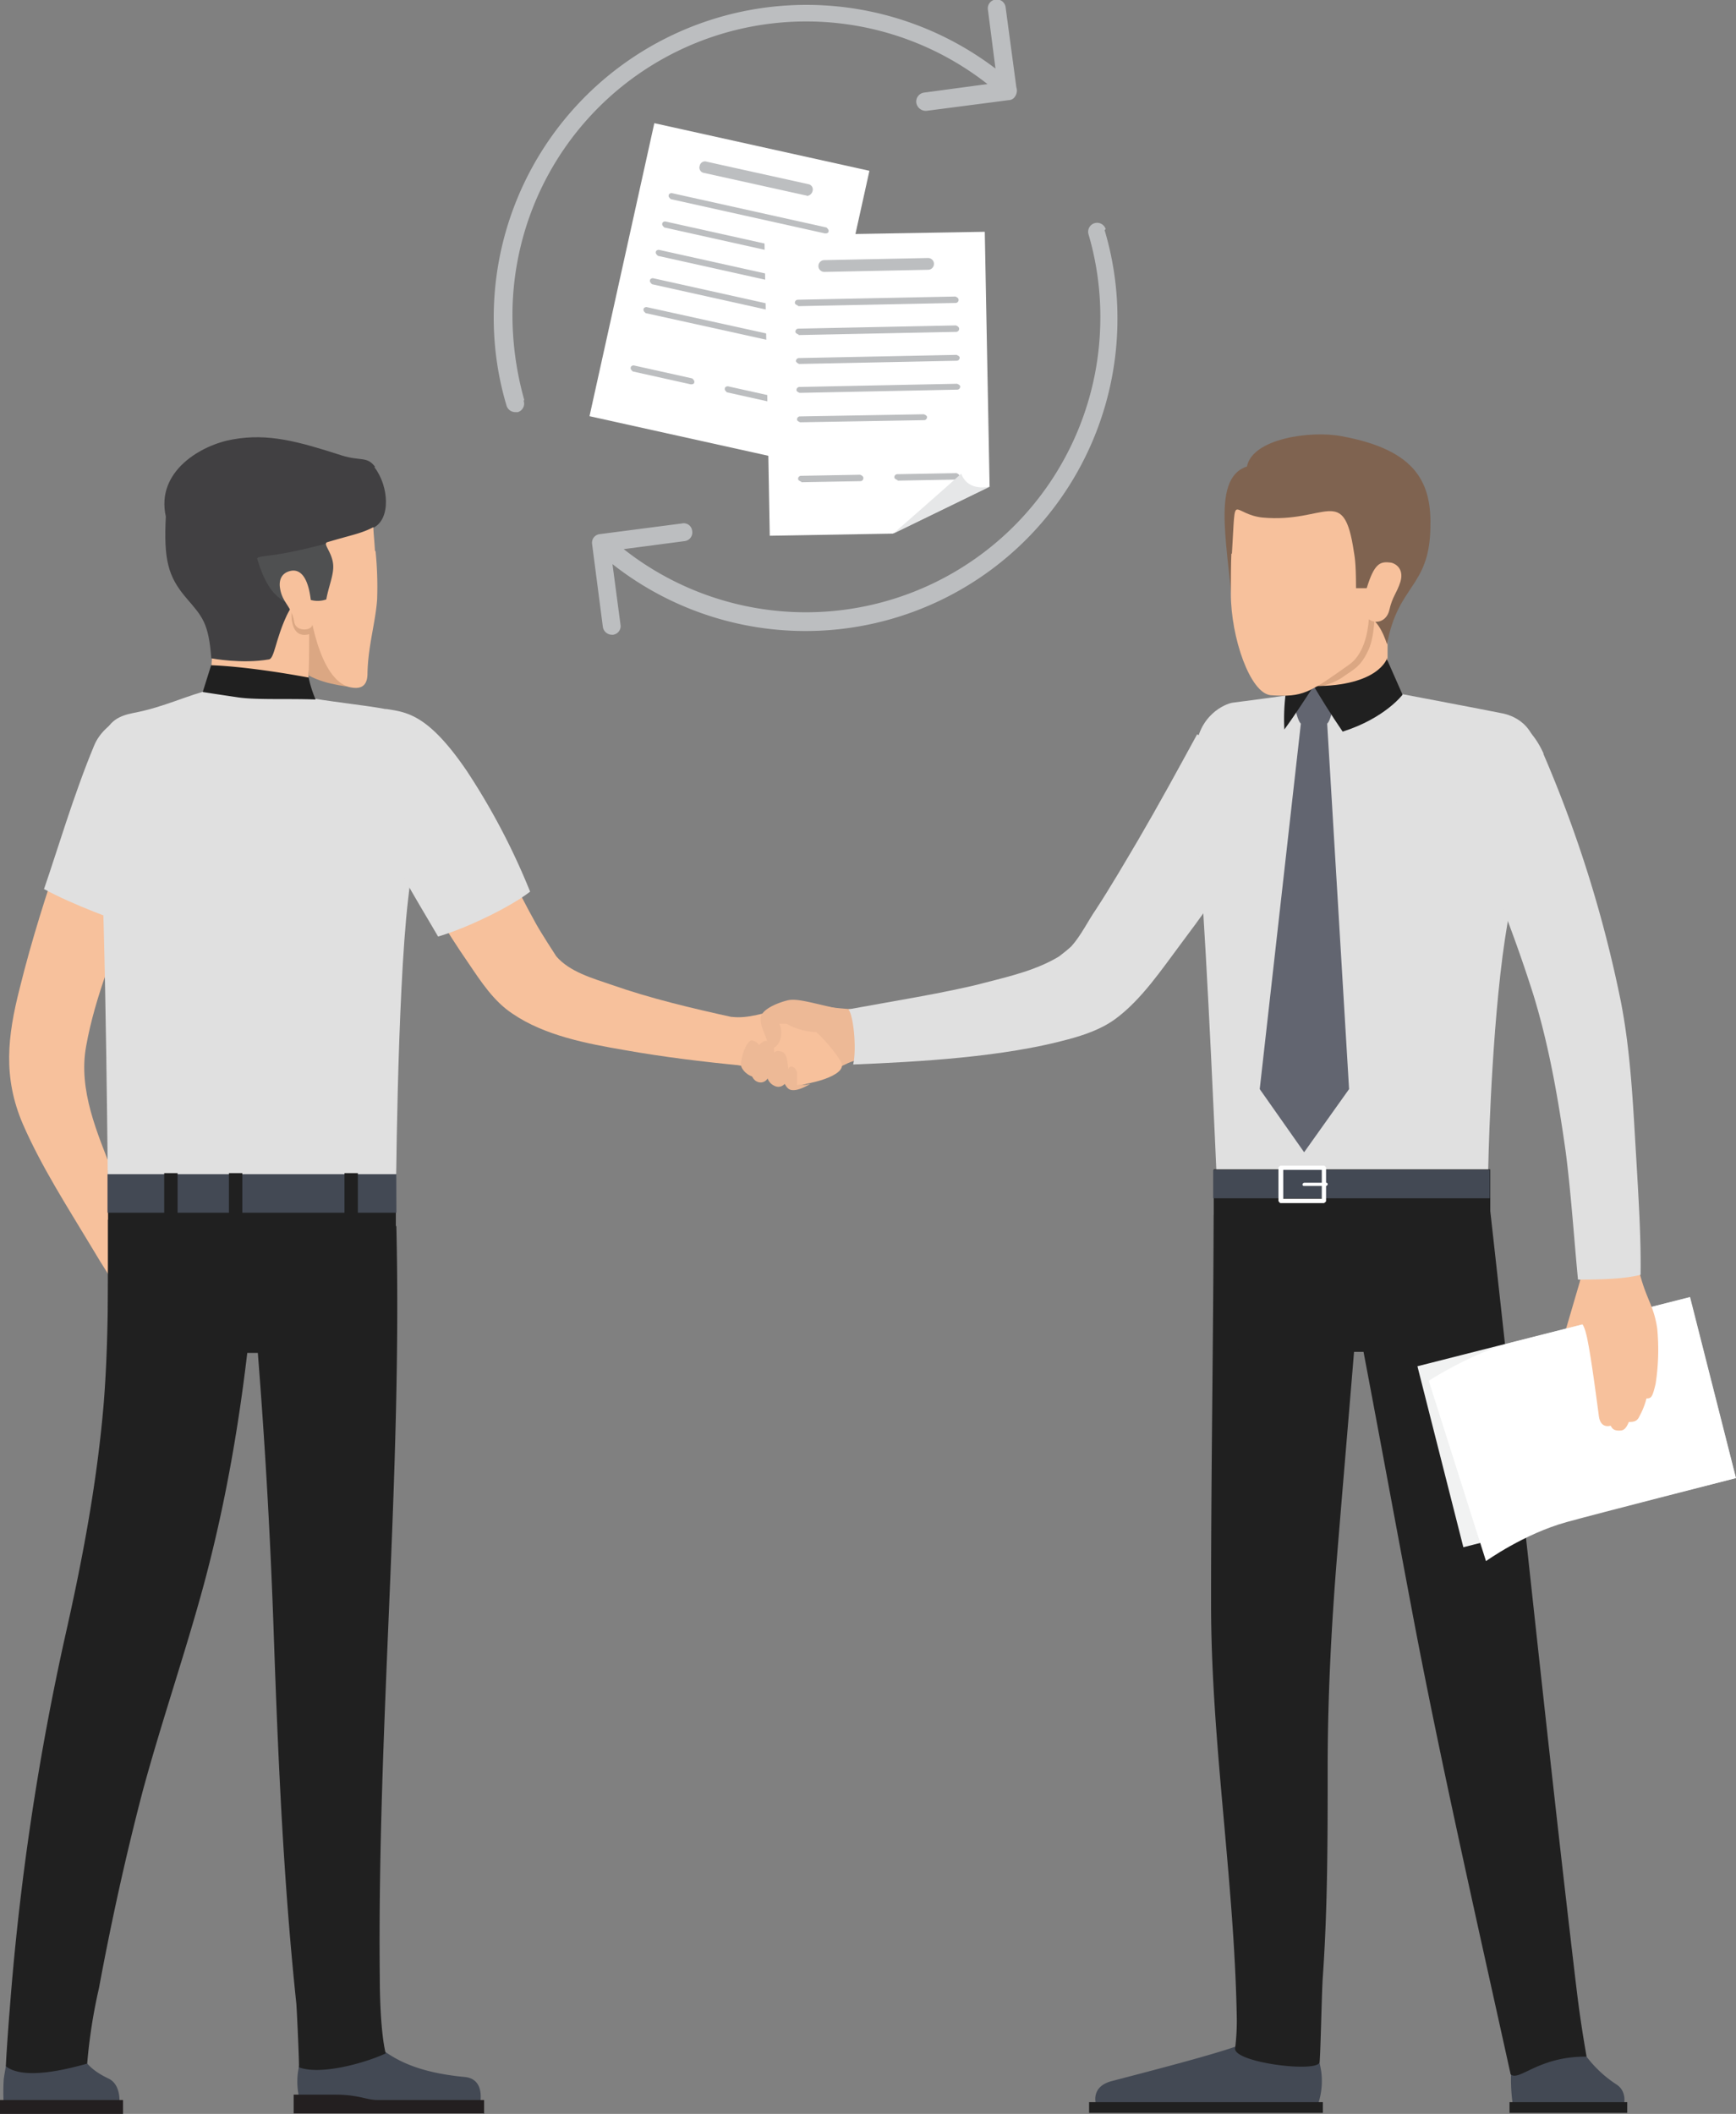 <?xml version="1.0" encoding="UTF-8"?> <svg xmlns="http://www.w3.org/2000/svg" width="504.757" height="614.369" viewBox="0 0 504.757 614.369"><rect x="0" y="0" width="504.757" height="614.369" fill="#808080" stroke="none"/><g id="wirfinanz_illustration-01" transform="translate(-0.35 -0.169)"><path id="Pfad_1107" data-name="Pfad 1107" d="M17.483,42.29c1.555-.467,5.91-1.711,7.932-3.111s6.688-4.51,11.043-4.822C36.147,30,35.369,20.2,35.369,20.2s-8.243-.467-12.443-1.244H15.15V42.29Z" transform="translate(215.387 273.47)" fill="#edb996"></path><path id="Pfad_1108" data-name="Pfad 1108" d="M48.1,32.615c-3.733,9.021-7.466,18.042-11.043,27.218C31.61,73.675,25.544,87.984,22.9,102.76c-2.333,12.754,3.266,25.2,7.777,36.861,2.333,5.91,4.666,11.665,7,17.42.933,2.333,2.8,5.288,2.644,7.932,0,5.6-7.932,8.71-10.887,4.2-1.4-2.177-3.422-5.444-4.977-8.088-7-11.665-14.464-23.174-19.908-35.617C-1.363,111.781.037,99.8,3.614,85.807c3.422-13.842,7.777-27.529,12.443-41.06l6.532-19.13c1.4-3.888,2.8-7.466,6.532-9.643C40.009,9.285,53.074,20.95,48.1,32.459Z" transform="translate(2.49 201.491)" fill="#f7c19c"></path><path id="Pfad_1109" data-name="Pfad 1109" d="M1.17,64.8c8.554,4.666,20.686,9.021,28.618,11.82,0,0,8.243-23.019,14.62-41.527,4.977-14.776-2.955-17.731-8.243-20.375-7.932-3.733-17.575,1.555-20.375,8.4C9.88,37.268,4.9,54.221,1.17,64.952Z" transform="translate(11.934 193.728)" fill="#e0e0e0"></path><path id="Pfad_1110" data-name="Pfad 1110" d="M40.716,19.673,19.408,12.83,4.01,17.807V36.315H40.871Z" transform="translate(53.265 184.259)" fill="#f7c19c"></path><path id="Pfad_1111" data-name="Pfad 1111" d="M28,38.35H8.248a46.46,46.46,0,0,0-2.177,8.4A21.2,21.2,0,0,0,7,56.236H58.951s1.866-7.466-4.355-8.088c-16.642-1.555-22.4-6.688-26.44-9.8Z" transform="translate(80.911 555.657)" fill="#434954"></path><path id="Pfad_1112" data-name="Pfad 1112" d="M61.054,44.754H5.84V39.31H17.971c6.843,0,8.865,1.555,12.287,1.555H61.209v4.044Z" transform="translate(79.897 569.628)" fill="#231f20"></path><path id="Pfad_1113" data-name="Pfad 1113" d="M21.682,38.35H2.707A82.943,82.943,0,0,0,.529,48.771a59.549,59.549,0,0,0,0,7.465H34.124s.778-5.755-3.111-7.621c-6.532-3.111-7.777-6.221-9.487-10.265Z" transform="translate(0.91 555.657)" fill="#434954"></path><rect id="Rechteck_31" data-name="Rechteck 31" width="35.772" height="4.044" transform="translate(0.35 610.493)" fill="#231f20"></rect><path id="Pfad_1114" data-name="Pfad 1114" d="M74.027,24.049c-2.333,35.617-6.688,70.3-16.02,104.984-5.444,20.064-12.287,39.816-17.731,59.88C35.3,207.888,31.1,227.018,27.523,246.3a155.515,155.515,0,0,0-3.422,21.93c-6.066,1.711-18.508,4.822-23.641.778,0-1.711.933-14.62,1.089-16.175A767.445,767.445,0,0,1,17.88,143.186C22.857,121.1,27.056,98.7,28.922,76.152c1.4-17.731,1.244-35.461,1.244-53.192,14.62.467,29.24.778,43.86,1.244Z" transform="translate(1.601 331.683)" fill="#202020"></path><path id="Pfad_1115" data-name="Pfad 1115" d="M86.046,38.06V22.04H2.37V61.234A13.873,13.873,0,0,0,16.212,75.076H45.919c2.177,27.529,3.733,55.058,4.666,82.743,1.244,35.461,2.8,71.078,6.532,106.384.156,2.022.778,15.242.778,18.508,6.377,2.333,19.13-1.244,25.2-4.044-1.555-6.532-1.711-18.042-1.711-21.774C80.6,183.949,87.913,111.315,86.2,38.371Z" transform="translate(29.397 318.294)" fill="#202020"></path><path id="Pfad_1116" data-name="Pfad 1116" d="M32.682,44.939H4.22L6.864,11.5H35.326Z" transform="translate(56.321 164.904)" fill="#f7c19c"></path><path id="Pfad_1117" data-name="Pfad 1117" d="M95.939,35.437c-.311-11.976-5.6-15.709-10.887-16.642C79.92,17.861,72.3,17.084,64.677,15.84c-4.2-.311-20.219-1.711-28.773-2.8-7.932,1.866-14.309,5.288-23.33,7C3.864,21.75.754,25.949,2.776,55.5,4.487,80.23,5.109,164.217,5.109,164.217H88.785s.311-62.057,3.577-90.053c1.866-15.553,3.733-32.04,3.577-38.727Z" transform="translate(26.659 187.316)" fill="#e0e0e0"></path><path id="Pfad_1474" data-name="Pfad 1474" d="M0,0H83.987V11.2H0Z" transform="translate(115.599 352.621) rotate(180)" fill="#434954"></path><rect id="Rechteck_33" data-name="Rechteck 33" width="3.888" height="11.665" transform="translate(104.401 352.777) rotate(180)" fill="#202020"></rect><rect id="Rechteck_34" data-name="Rechteck 34" width="3.888" height="11.665" transform="translate(51.987 352.777) rotate(180)" fill="#202020"></rect><rect id="Rechteck_35" data-name="Rechteck 35" width="3.888" height="11.665" transform="translate(70.806 352.777) rotate(180)" fill="#202020"></rect><path id="Pfad_1118" data-name="Pfad 1118" d="M32.523,21.993c3.733,7.31,7.466,14.62,11.2,22.086,2.8,5.444,5.6,11.043,8.554,16.331,1.555,2.8,5.6,9.021,5.91,9.487,3.888,4.51,10.576,6.377,16.02,8.243,11.509,4.044,23.485,6.843,35.461,9.487,4.666,1.089,16.175,1.244,17.731,7.31,2.489,9.643-10.265,7.154-15.242,6.688-11.354-1.089-22.863-2.489-34.217-4.51-10.887-1.866-23.174-4.2-32.506-10.576-5.444-3.577-9.176-9.332-12.754-14.62-6.688-9.643-12.6-19.908-18.664-30.018-3.888-6.532-9.332-13.22-4.821-21,5.288-9.021,18.819-8.4,23.33.933Z" transform="translate(103.917 208.224)" fill="#f7c19c"></path><path id="Pfad_1119" data-name="Pfad 1119" d="M28.668,79.542c9.332-2.8,21.619-9.021,26.752-13.065A197.762,197.762,0,0,0,37.067,31.483C25.868,15,19.647,14.374,13.892,13.441,9.226,12.663,4.249,32.416,9.226,43.77,15.448,57.767,23.069,69.9,28.668,79.542Z" transform="translate(99.063 192.825)" fill="#e0e0e0"></path><path id="Pfad_1120" data-name="Pfad 1120" d="M23.86,33.54l.778-21.308L5.818,11.61s-.622,7.932,5.133,6.377c0,2.955,0,6.377-.156,11.976,5.288,2.955,13.22,3.422,13.22,3.422Z" transform="translate(79.297 166.504)" fill="#dba783"></path><path id="Pfad_1121" data-name="Pfad 1121" d="M64.654,16.9c-2.333-3.111-4.2-1.555-9.643-3.266C42.413,9.592,33.7,7.1,23.282,8.97c-9.021,1.555-22.4,9.176-19.442,22.4-.622,12.6.622,17.42,5.91,23.641,4.666,5.444,6.532,7.154,7.31,17.575,0,0,8.865,1.711,16.8.311,1.555-.311,1.866-5.755,5.133-12.754,4.355-9.176,20.53-22.552,25.2-25.507C69.32,32.144,68.7,22.5,64.5,17.058Z" transform="translate(44.724 118.907)" fill="#414042"></path><path id="Pfad_1122" data-name="Pfad 1122" d="M29.929,10.376s-2.644,1.244-13.22,3.577C8.154,15.819,4.732,15.353,5.2,16.441c3.733,12.131,8.865,16.02,25.041,13.376-.311-12.131-.467-19.6-.467-19.6Z" transform="translate(69.962 146.275)" fill="#4f5051"></path><path id="Pfad_1123" data-name="Pfad 1123" d="M33.432,16.863A102.323,102.323,0,0,1,33.9,31.017c-.467,6.688-2.644,13.531-2.8,21.463,0,2.644-.933,4.977-5.133,4.044-3.888-.933-8.088-5.6-10.887-18.2-.156,1.866-4.821,2.177-5.288-.778-.778-4.821-3.733-5.6-4.2-10.421-.156-2.489,1.089-3.888,2.955-4.355,2.333-.622,5.133.622,6.066,8.4a7.531,7.531,0,0,0,4.51-.156c.622-3.577,2.022-6.688,2.022-9.487,0-4.044-3.266-6.688-1.711-7.154,7.31-2.177,9.8-2.489,13.376-4.355,0,1.4.311,4.044.467,7Z" transform="translate(76.101 143.365)" fill="#f7c19c"></path><path id="Pfad_1124" data-name="Pfad 1124" d="M6.629,12.746s9.8.156,28.307,3.577A32.814,32.814,0,0,0,36.957,22.7c-8.243-.311-17.264.156-22.552-.622C6.006,20.833,4.14,20.522,4.14,20.522L6.629,12.59Z" transform="translate(55.157 180.767)" fill="#202020"></path><path id="Pfad_1125" data-name="Pfad 1125" d="M17.371,21.1c4.822.622,9.954-1.4,13.531-2.022,2.955-.467,6.688,3.577,9.643,5.444,3.111,1.866,8.865,9.176,8.865,10.576.311,3.733-12.131,6.377-15.709,5.755-4.044-.778-6.843-5.133-17.731-6.221-5.6-.467,1.4-13.531,1.4-13.531Z" transform="translate(195.747 274.6)" fill="#f7c19c"></path><g id="Gruppe_607" data-name="Gruppe 607" transform="translate(215.75 302.518)"><path id="Pfad_1126" data-name="Pfad 1126" d="M19.655,25.23c-.467,2.333-.622,2.955.778,3.577,0,0-.933,1.866-2.644,1.4-2.333-.622-3.733-2.8-3.577-3.733.467-4.2,2.333-7.154,3.266-6.843,2.022.467,2.955,1.866,2.177,5.6Z" transform="translate(-14.199 -19.609)" fill="#edb996"></path><path id="Pfad_1127" data-name="Pfad 1127" d="M14.38,27.725c.467-4.666,2.8-8.4,4.822-8.088s2.022,2.177,2.022,3.422a1.436,1.436,0,0,1,1.4-.467c2.489.156,2.333,2.489,2.8,5.288.311-1.555,2.333-.622,2.489,1.089v3.577a13.52,13.52,0,0,0,3.888-.467s-3.733,2.489-5.91,1.711c-.933-.311-1.555-1.711-1.555-1.711a2.376,2.376,0,0,1-2.955.622,3.686,3.686,0,0,1-2.022-2.177,2.326,2.326,0,0,1-2.644,1.089c-1.866-.467-2.333-2.8-2.333-3.577Z" transform="translate(-11.569 -19.459)" fill="#edb996"></path></g><path id="Pfad_1128" data-name="Pfad 1128" d="M36.659,21.325c-6.688-1.4-11.354-2.955-14.153-2.333-2.644.622-8.088,2.644-7.932,5.444,0,2.644,1.4,4.2,2.333,7.932.311,1.089.933.622,1.244.622a4.428,4.428,0,0,0,2.333-3.577,6.088,6.088,0,0,0-.467-3.577h2.177c2.022,1.4,6.843,2.644,9.021,2.333a8.634,8.634,0,0,0,5.444-3.577l.311-3.266Z" transform="translate(206.943 271.883)" fill="#edb996"></path><path id="Pfad_1129" data-name="Pfad 1129" d="M18.29,116.679a2.563,2.563,0,0,1-1.711,3.266H15.8a2.662,2.662,0,0,1-2.489-1.866A89.087,89.087,0,0,1,9.58,92.416,90.91,90.91,0,0,1,155.469,20.094L153.292,3.141a2.6,2.6,0,1,1,5.133-.778l3.111,23.174a3.016,3.016,0,0,1-.467,2.8,2.149,2.149,0,0,1-1.711.933l-23.952,3.111h-.311a2.794,2.794,0,0,1-2.644-2.333,2.629,2.629,0,0,1,2.177-2.955L153.136,24.6a85.412,85.412,0,0,0-138.112,67.5,91.4,91.4,0,0,0,3.422,24.263ZM187.509,66.754a2.607,2.607,0,1,0-4.977,1.555,84.7,84.7,0,0,1,3.422,24.263,85.611,85.611,0,0,1-138.579,67.19L65.1,157.429a2.52,2.52,0,0,0,2.177-2.955,2.448,2.448,0,0,0-2.955-2.177l-23.952,3.111a2.52,2.52,0,0,0-2.177,2.955l3.111,23.952a2.688,2.688,0,0,0,2.644,2.333h.311a2.52,2.52,0,0,0,2.177-2.955l-2.333-17.575A90.707,90.707,0,0,0,190.93,92.727,89.088,89.088,0,0,0,187.2,67.065Z" transform="translate(134.326 0)" fill="#bcbec0"></path><rect id="Rechteck_36" data-name="Rechteck 36" width="64.079" height="87.253" transform="matrix(0.976, 0.216, -0.216, 0.976, 190.6, 35.969)" fill="#fff"></rect><path id="Pfad_1130" data-name="Pfad 1130" d="M44.612,13.064H44.3L14.75,6.532A1.556,1.556,0,0,1,13.506,4.51a1.556,1.556,0,0,1,2.022-1.244L45.079,9.8a1.556,1.556,0,0,1,1.244,2.022,1.822,1.822,0,0,1-1.711,1.4Z" transform="translate(190.28 43.891)" fill="#bcbec0"></path><path id="Pfad_1131" data-name="Pfad 1131" d="M58.44,15.483h-.156L13.491,5.529s-.778-.622-.622-1.089c0-.467.622-.778,1.089-.622l44.793,9.954s.778.622.622,1.089c0,.467-.467.622-.778.622Z" transform="translate(181.896 52.515)" fill="#bcbec0"></path><path id="Pfad_1132" data-name="Pfad 1132" d="M58.32,16.013h-.156L13.371,6.059s-.778-.622-.622-1.089c0-.467.622-.778,1.089-.622L58.631,14.3s.778.622.622,1.089c0,.467-.467.622-.778.622Z" transform="translate(180.149 60.228)" fill="#bcbec0"></path><path id="Pfad_1133" data-name="Pfad 1133" d="M58.2,16.543h-.156L13.251,6.589s-.778-.622-.622-1.089c0-.467.622-.778,1.089-.622l44.793,9.954s.778.622.622,1.089c0,.467-.467.622-.778.622Z" transform="translate(178.403 67.941)" fill="#bcbec0"></path><path id="Pfad_1134" data-name="Pfad 1134" d="M58.09,17.073h-.156L13.141,7.119s-.778-.622-.622-1.089c0-.467.622-.778,1.089-.622L58.4,15.362s.778.622.622,1.089c0,.467-.467.622-.778.622Z" transform="translate(176.802 75.655)" fill="#bcbec0"></path><path id="Pfad_1135" data-name="Pfad 1135" d="M48.483,15.435h-.156L13.021,7.659s-.778-.622-.622-1.089c0-.467.622-.778,1.089-.622l35.306,7.777s.778.622.622,1.089c0,.467-.467.622-.778.622Z" transform="translate(175.056 83.513)" fill="#bcbec0"></path><path id="Pfad_1136" data-name="Pfad 1136" d="M29.734,12.481h-.156l-16.8-3.733S12,8.127,12.159,7.66c0-.467.622-.778,1.089-.622l16.8,3.733s.778.622.622,1.089c0,.467-.467.622-.778.622Z" transform="translate(171.563 99.376)" fill="#bcbec0"></path><path id="Pfad_1137" data-name="Pfad 1137" d="M31.494,12.871h-.156l-16.8-3.733s-.778-.622-.622-1.089c0-.467.622-.778,1.089-.622l16.8,3.733s.778.622.622,1.089c0,.467-.467.622-.778.622Z" transform="translate(197.177 105.052)" fill="#bcbec0"></path><path id="Pfad_1138" data-name="Pfad 1138" d="M51.968,92.22,16.2,92.842,14.64,5.589,78.719,4.5l1.4,74.033Z" transform="translate(207.965 63.031)" fill="#fff"></path><path id="Pfad_1139" data-name="Pfad 1139" d="M17.361,9.034a1.711,1.711,0,0,1,0-3.422L47.534,4.99h0a1.711,1.711,0,0,1,0,3.422l-30.173.622Z" transform="translate(222.664 70.162)" fill="#bcbec0"></path><path id="Pfad_1140" data-name="Pfad 1140" d="M16.143,8.354s-.933-.311-.933-.778a.871.871,0,0,1,.778-.933L61.87,5.71s.933.311.933.933a.871.871,0,0,1-.778.933L16.143,8.51h0Z" transform="translate(216.261 80.641)" fill="#bcbec0"></path><path id="Pfad_1141" data-name="Pfad 1141" d="M16.153,8.894s-.933-.311-.933-.778A.871.871,0,0,1,16,7.183L61.88,6.25s.933.311.933.933a.871.871,0,0,1-.778.933L16.153,9.05h0Z" transform="translate(216.406 88.499)" fill="#bcbec0"></path><path id="Pfad_1142" data-name="Pfad 1142" d="M16.163,9.444s-.778-.311-.933-.778a.871.871,0,0,1,.778-.933L61.89,6.8s.933.311.933.778a.871.871,0,0,1-.778.933l-45.882.933Z" transform="translate(216.552 96.504)" fill="#bcbec0"></path><path id="Pfad_1143" data-name="Pfad 1143" d="M16.173,9.984s-.933-.311-.933-.778a.871.871,0,0,1,.778-.933L61.9,7.34s.933.311.933.778a.871.871,0,0,1-.778.933l-45.882.933Z" transform="translate(216.697 104.362)" fill="#bcbec0"></path><path id="Pfad_1144" data-name="Pfad 1144" d="M16.183,10.243s-.933-.311-.933-.778a.871.871,0,0,1,.778-.933L52.111,7.91s.933.311.933.778a.871.871,0,0,1-.778.933l-36.239.622h.156Z" transform="translate(216.843 112.658)" fill="#bcbec0"></path><path id="Pfad_1145" data-name="Pfad 1145" d="M16.2,11.062s-.933-.311-.933-.778a.871.871,0,0,1,.778-.933L33.312,9.04s.933.311.933.933a.871.871,0,0,1-.778.933L16.2,11.217h0Z" transform="translate(217.134 129.103)" fill="#bcbec0"></path><path id="Pfad_1146" data-name="Pfad 1146" d="M18,11.032s-.933-.311-.933-.778a.871.871,0,0,1,.778-.933L35.112,9.01s.933.311.933.933a.871.871,0,0,1-.778.933L18,11.187h0Z" transform="translate(243.33 128.666)" fill="#bcbec0"></path><path id="Pfad_1147" data-name="Pfad 1147" d="M45.046,12.753S38.825,14.464,36.8,9.02C33.225,12.286,17.05,26.44,17.05,26.44L45.2,12.753Z" transform="translate(243.038 128.812)" fill="#e6e7e8"></path><path id="Pfad_1148" data-name="Pfad 1148" d="M144.213,29.443c-10.11,15.4-20.219,30.64-31.262,45.26-5.6,7.466-11.509,16.331-19.13,21.93-4.044,2.955-9.021,4.666-13.687,5.91-18.819,5.133-43.082,6.532-62.524,7.31,1.089-4.821,0-14.62-1.4-16.02,10.887-2.022,29.4-4.977,39.816-7.777,7.31-1.866,15.087-3.733,21.463-7.621.622-.467,2.8-2.177,3.577-2.955,2.8-3.111,4.977-7.621,7.154-10.732,4.355-6.688,8.243-13.376,12.287-20.219,5.91-10.11,11.509-20.375,17.109-30.64,8.865,5.288,17.575,10.421,26.44,15.709Z" transform="translate(230.814 199.686)" fill="#e0e0e0"></path><path id="Pfad_1149" data-name="Pfad 1149" d="M64.6,38.34H84.35a46.458,46.458,0,0,1,2.177,8.4,21.2,21.2,0,0,1-.933,9.487H21.048s-1.711-4.977,4.355-6.688c13.065-3.422,34.217-8.865,39.039-11.2Z" transform="translate(297.987 555.512)" fill="#434954"></path><rect id="Rechteck_37" data-name="Rechteck 37" width="67.967" height="3.111" transform="translate(384.981 614.226) rotate(180)" fill="#202020"></rect><path id="Pfad_1150" data-name="Pfad 1150" d="M47.941,38.34H30.365a64.867,64.867,0,0,0-1.711,8.4,51.473,51.473,0,0,0,.467,9.487H61.472s.933-3.733-2.177-5.755A34.384,34.384,0,0,1,47.941,38.34Z" transform="translate(411.073 555.512)" fill="#434954"></path><rect id="Rechteck_38" data-name="Rechteck 38" width="34.217" height="3.111" transform="translate(439.261 611.116)" fill="#202020"></rect><path id="Pfad_1151" data-name="Pfad 1151" d="M67.628,24.581c-2.489,32.2-5.288,64.39-7.932,96.585-1.711,20.841-2.8,41.683-2.8,62.524,0,20.219,0,40.283-1.4,60.5-.311,3.888-.622,21-.933,24.885-.311,3.266-25.352.156-24.574-4.044a63.578,63.578,0,0,0,.467-9.487c-.778-39.972-7.466-79.632-7.466-119.76,0-37.639.622-75.277.778-112.916,14.62.622,29.24,1.089,43.86,1.711Z" transform="translate(329.485 330.373)" fill="#202020"></path><rect id="Rechteck_39" data-name="Rechteck 39" width="25.041" height="31.262" transform="translate(403.8 204.399) rotate(180)" fill="#f7c19c"></rect><path id="Pfad_1152" data-name="Pfad 1152" d="M24.53,17.034,42.883,12.99l18.508,4.044V41.608H24.53Z" transform="translate(351.896 186.588)" fill="#efb58e"></path><path id="Pfad_1153" data-name="Pfad 1153" d="M22.743,32.266c.622-10.732,8.71-14,10.732-14.309,11.2-1.4,36.239-4.977,36.239-4.977h0s38.727,7.31,41.527,7.932c1.866.311,10.265,1.866,10.887,12.6.622,11.043-6.688,31.729-10.11,58.013-3.577,27.685-4.2,62.679-4.2,62.679H28.809s-2.644-61.435-4.666-87.565C23.21,53.885,22.276,43.153,22.9,32.11Z" transform="translate(325.221 186.442)" fill="#e0e0e0"></path><path id="Pfad_1154" data-name="Pfad 1154" d="M27.166,23.877h7.621c1.089-.778,2.177-6.377,2.644-9.176a1.4,1.4,0,0,0-1.4-1.711H25.922a1.4,1.4,0,0,0-1.4,1.711C24.989,17.5,26.078,23.1,27.166,23.877Z" transform="translate(351.438 186.588)" fill="#626570"></path><path id="Pfad_1155" data-name="Pfad 1155" d="M35.876,13.68H43.5l6.377,106.384L36.809,138.417,23.9,120.064Z" transform="translate(342.728 196.63)" fill="#626570"></path><path id="Pfad_1156" data-name="Pfad 1156" d="M128.335,258.584c-8.865-74.811-16.486-149.466-24.885-224.433V22.02H23.04V63.7A11.418,11.418,0,0,0,34.394,75.056h32.2c4.666,24.574,9.176,49.148,13.842,73.878,8.088,43.238,19.441,93.008,28.929,136.091,2.489,2.177,8.088-5.288,22.086-5.133-1.711-9.8-2.489-16.02-3.111-21.308Z" transform="translate(330.212 318.003)" fill="#202020"></path><path id="Pfad_1157" data-name="Pfad 1157" d="M24.67,36.732a18.678,18.678,0,0,0,11.976-2.8c3.422-2.489,5.288-2.955,7.621-7.932s1.866-14.62,1.866-14.62H24.67V36.732Z" transform="translate(353.934 163.157)" fill="#dba783"></path><rect id="Rechteck_40" data-name="Rechteck 40" width="80.41" height="8.243" transform="translate(433.507 348.422) rotate(180)" fill="#434954"></rect><path id="Pfad_1158" data-name="Pfad 1158" d="M24.25,22.572v9.643s.311.622.622.622h12.6s.622-.311.622-.622V27.86h0s.467-.156.467-.467a.412.412,0,0,0-.467-.467h0V22.572s-.311-.622-.622-.622h-12.6s-.622.311-.622.622Zm1.4.622h11.2v3.733H31.716s-.467.156-.467.467a.412.412,0,0,0,.467.467h5.133v3.733H25.65v-8.4Z" transform="translate(347.822 316.985)" fill="#fff"></path><path id="Pfad_1159" data-name="Pfad 1159" d="M29.263,12.67S29.107,17.18,33,17.647c-2.022,2.955-5.133,7.932-8.554,12.6a58.589,58.589,0,0,1,.311-9.8l4.51-7.777Z" transform="translate(349.341 181.931)" fill="#202020"></path><path id="Pfad_1160" data-name="Pfad 1160" d="M46.218,12.47s-2.333,8.088-21.308,8.088c1.555,2.644,4.977,8.243,8.4,13.22C45.6,29.89,50.728,23.046,50.728,23.046L46.062,12.47Z" transform="translate(357.427 179.02)" fill="#202020"></path><path id="Pfad_1161" data-name="Pfad 1161" d="M29.733,17.678C31.288,9.435,48.4,7.1,57.262,8.813c22.241,4.044,26.285,14,25.818,27.063-.467,16.953-9.487,16.175-12.6,33.439,0,0-2.333-7.932-5.91-7.777-4.2.156-32.351,1.4-38.727,1.711-1.089-21-7-41.838,3.733-45.571Z" transform="translate(333.162 118.132)" fill="#7f6350"></path><path id="Pfad_1162" data-name="Pfad 1162" d="M23.516,22.444c-.156,3.111-.156,8.088-.156,11.665,0,12.754,5.6,29.084,11.665,29.551,9.332.622,11.043-.622,22.708-8.865,4.2-2.955,5.444-9.021,5.755-13.22,1.711,1.4,4.977.933,5.91-2.489.933-4.2,2.177-4.977,3.266-8.4,1.244-4.2-2.022-5.6-3.111-5.6-2.8-.311-4.51.311-6.688,7.466H59.754c0-7.932-.467-9.487-.622-10.576-2.955-19.908-8.088-8.243-26.6-9.954-4.2-.467-6.221-2.333-7.31-2.333s-.933,2.955-1.555,12.909Z" transform="translate(334.869 138.562)" fill="#f7c19c"></path><path id="Pfad_1163" data-name="Pfad 1163" d="M35.492,24.1,29.738,43.7s-1.244,3.888,2.022,4.977c3.577,1.089,4.666-2.489,4.666-2.489l5.6-14.931-6.532-7Z" transform="translate(424.299 348.274)" fill="#f7c19c"></path><rect id="Rechteck_41" data-name="Rechteck 41" width="81.81" height="54.281" transform="matrix(-0.969, 0.246, -0.246, -0.969, 505.107, 429.715)" fill="#f1f2f2"></rect><path id="Pfad_1164" data-name="Pfad 1164" d="M43.7,101.087s11.043-7.932,23.485-11.354c8.4-2.333,49.148-12.754,49.148-12.754L102.96,24.41s-44.171,11.2-51.481,13.065C39.5,40.585,27.06,48.673,27.06,48.673Z" transform="translate(388.716 352.785)" fill="#fff"></path><path id="Pfad_1165" data-name="Pfad 1165" d="M31.534,24.32c0,20.841-2.333,17.886-1.555,23.174s1.555,1.711,2.955,8.088c1.089,5.288,2.177,13.376,3.422,22.708.311,2.333,1.555,3.266,3.422,2.8.311.467.622,1.555,2.8,1.4,1.4,0,2.022-1.4,2.489-2.489,1.711,0,2.489-.311,3.111-1.711A21.779,21.779,0,0,0,50.2,73.157c1.4,0,1.711-.311,2.644-4.2a64.354,64.354,0,0,0,.467-16.175c-1.4-9.332-4.977-8.865-7.31-28.773-5.444-2.177-14.464.156-14.464.156Z" transform="translate(428.88 333.434)" fill="#f7c19c"></path><path id="Pfad_1166" data-name="Pfad 1166" d="M55.118,24.874A362.966,362.966,0,0,1,77.67,96.885c2.955,15.087,3.577,30.64,4.51,45.882.622,10.732,1.4,22.863,1.244,33.595-4.822,1.244-11.82,1.4-18.2,1.4-1.089-11.2-2.022-25.2-3.577-37.172-2.177-15.4-4.821-30.64-9.332-45.415a419.5,419.5,0,0,0-15.4-41.06c-3.577-8.4-12.131-20.686-8.71-30.173C33.033,10.254,48.43,9.476,55.274,25.03Z" transform="translate(393.942 194.301)" fill="#e0e0e0"></path></g></svg> 
